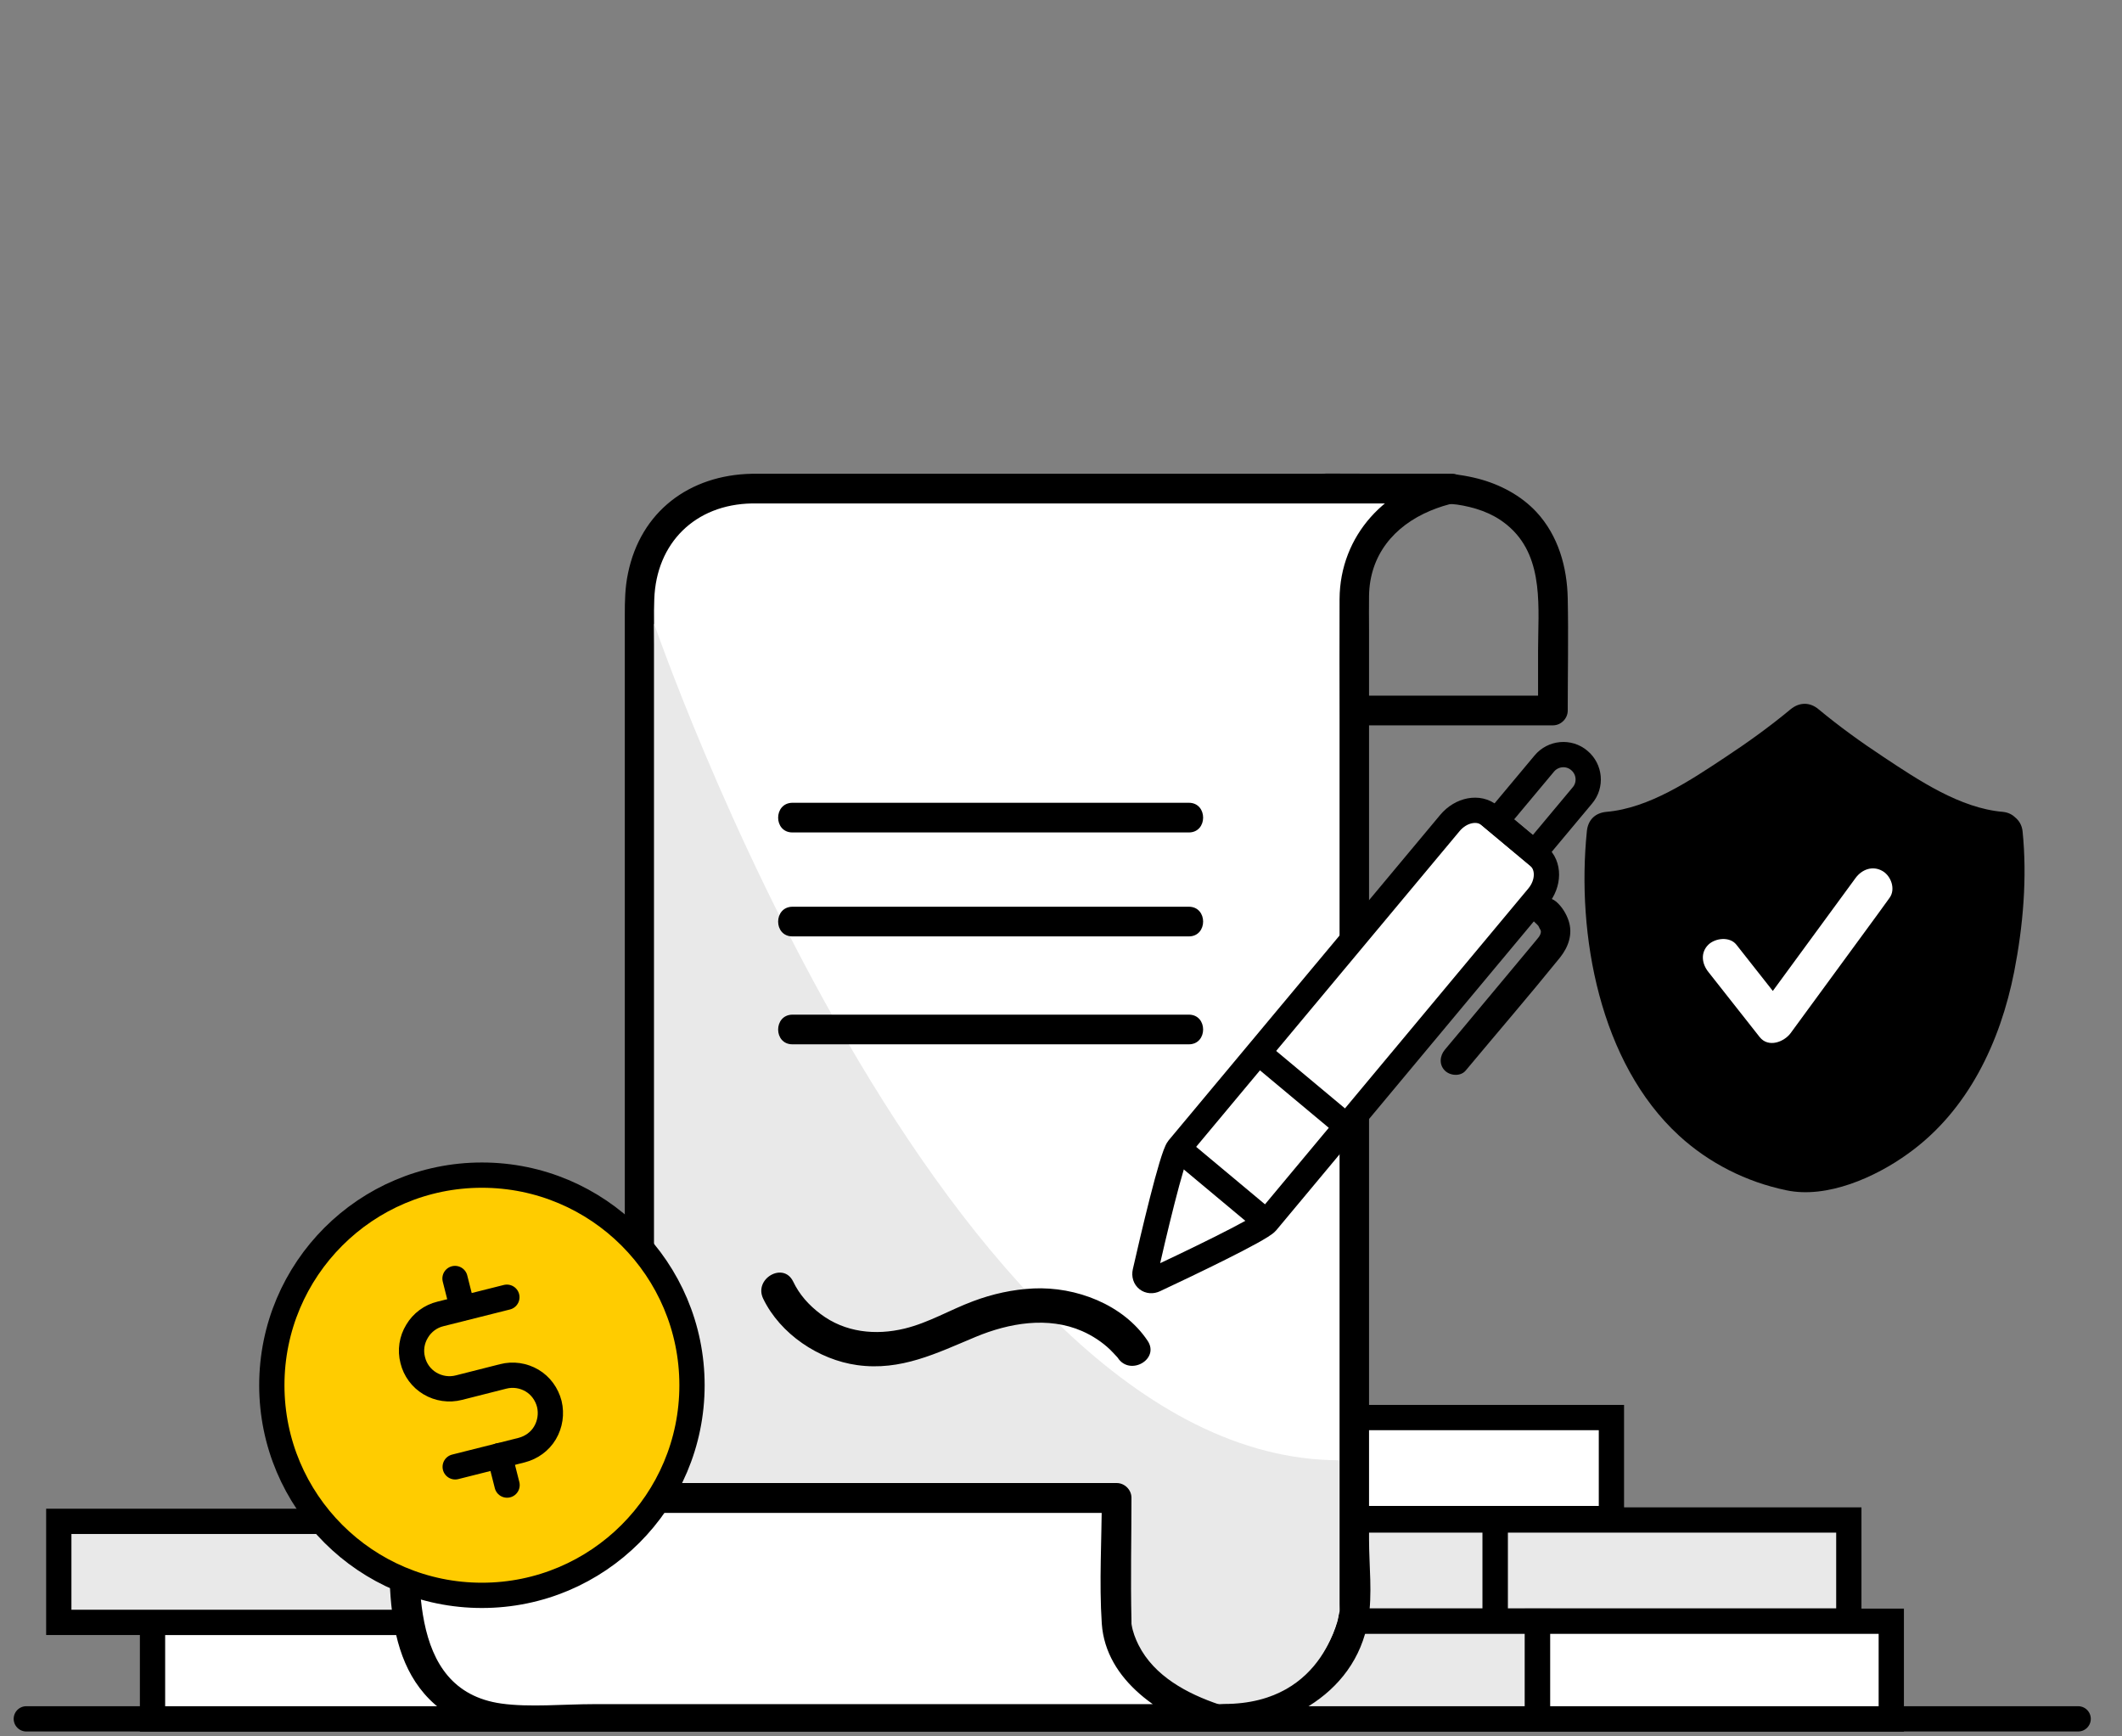 <svg width="121" height="99" viewBox="0 0 121 99" fill="none" xmlns="http://www.w3.org/2000/svg">
<rect x="0" y="0" width="121" height="99" fill="#808080" stroke="none"/>
<g clip-path="url(#clip0_345_3020)">
<path d="M28.869 92.5H8.697V98.26H28.869V92.5Z" fill="white" stroke="black" stroke-width="1.441"/>
<path d="M23.523 86.74H3.352V92.5H23.523V86.74Z" fill="#E9E9E9" stroke="black" stroke-width="1.441"/>
<path d="M91.886 80.822H71.715V86.582H91.886V80.822Z" fill="white" stroke="black" stroke-width="1.441"/>
<path d="M105.423 86.662H85.252V92.422H105.423V86.662Z" fill="#E9E9E9" stroke="black" stroke-width="1.441"/>
<path d="M85.252 86.662H65.081V92.422H85.252V86.662Z" fill="#E9E9E9" stroke="black" stroke-width="1.441"/>
<path d="M87.673 92.434H67.501V98.194H87.673V92.434Z" fill="#E9E9E9" stroke="black" stroke-width="1.441"/>
<path d="M107.844 92.434H87.673V98.194H107.844V92.434Z" fill="white" stroke="black" stroke-width="1.441"/>
<path d="M82.088 28.703C82.234 28.692 82.368 28.703 82.514 28.715C82.671 28.726 82.828 28.737 82.985 28.759C83.198 28.782 82.873 28.737 83.097 28.771C83.209 28.793 83.321 28.804 83.433 28.827C84.453 29.028 85.36 29.387 86.145 30.115C88.061 31.897 87.703 34.721 87.703 37.086C87.703 38.229 87.703 39.372 87.703 40.504C87.983 40.223 88.263 39.943 88.543 39.663C84.766 39.663 81.001 39.663 77.225 39.663C76.687 39.663 76.16 39.663 75.622 39.663C75.902 39.943 76.183 40.223 76.463 40.504C76.463 36.817 76.463 33.13 76.463 29.443C76.463 28.905 76.463 28.367 76.463 27.829C76.183 28.109 75.902 28.39 75.622 28.67C77.785 28.692 79.937 28.703 82.088 28.703C83.175 28.703 83.175 27.022 82.088 27.011C79.937 27.011 77.785 27.011 75.633 27C75.174 27 74.793 27.392 74.793 27.84C74.793 31.527 74.793 35.214 74.793 38.901C74.793 39.439 74.793 39.977 74.793 40.515C74.793 40.974 75.185 41.355 75.633 41.355C79.41 41.355 83.175 41.355 86.952 41.355C87.49 41.355 88.016 41.355 88.554 41.355C89.014 41.355 89.395 40.963 89.395 40.515C89.395 38.386 89.439 36.256 89.395 34.127C89.361 32.334 88.857 30.541 87.613 29.196C86.728 28.244 85.528 27.616 84.285 27.291C83.579 27.112 82.817 26.989 82.088 27.011C81.012 27.067 81.001 28.748 82.088 28.703Z" fill="black"/>
<path d="M42.877 27.862H82.805C82.805 27.862 77.235 28.849 77.235 33.914V92.052C77.235 92.052 76.327 98.226 68.797 98.025H36.467V34.183C36.467 34.183 36.467 27.862 42.877 27.862Z" fill="white"/>
<path d="M42.877 28.704C54.521 28.704 66.175 28.704 77.818 28.704C79.477 28.704 81.135 28.704 82.805 28.704C82.727 28.155 82.659 27.595 82.581 27.045C79.04 27.695 76.406 30.519 76.384 34.15C76.373 36.436 76.384 38.722 76.384 41.008C76.384 50.601 76.384 60.193 76.384 69.786C76.384 77.014 76.384 84.231 76.384 91.459C76.384 91.649 76.395 91.829 76.384 92.019C76.395 91.605 76.328 92.221 76.261 92.445C75.689 94.406 74.199 95.986 72.282 96.681C70.814 97.208 69.279 97.174 67.755 97.174C66.186 97.174 64.618 97.174 63.037 97.174C54.375 97.174 45.713 97.174 37.05 97.174C36.86 97.174 36.658 97.174 36.467 97.174C36.748 97.454 37.028 97.734 37.308 98.014C37.308 89.285 37.308 80.566 37.308 71.837C37.308 60.137 37.308 48.438 37.308 36.728C37.308 35.876 37.274 35.013 37.308 34.161C37.42 30.956 39.639 28.76 42.877 28.704C43.964 28.681 43.964 27.001 42.877 27.012C39.314 27.079 36.523 29.163 35.806 32.705C35.638 33.511 35.627 34.273 35.627 35.08C35.627 39.283 35.627 43.485 35.627 47.687C35.627 61.045 35.627 74.414 35.627 87.772C35.627 91.19 35.627 94.608 35.627 98.014C35.627 98.474 36.019 98.855 36.467 98.855C44.233 98.855 51.988 98.855 59.754 98.855C62.746 98.855 65.749 98.855 68.741 98.855C72.82 98.855 77.269 96.804 78.02 92.355C78.267 90.887 78.065 89.251 78.065 87.772C78.065 83.816 78.065 79.872 78.065 75.916C78.065 65.886 78.065 55.857 78.065 45.838C78.065 42.521 78.065 39.193 78.065 35.876C78.065 35.237 78.054 34.598 78.065 33.971C78.099 31.662 79.477 29.993 81.561 29.119C82.021 28.928 82.525 28.76 83.018 28.67C83.971 28.491 83.724 27.012 82.794 27.012C71.151 27.012 59.496 27.012 47.853 27.012C46.194 27.012 44.536 27.012 42.866 27.012C41.79 27.023 41.79 28.704 42.877 28.704Z" fill="black"/>
<path d="M37.297 35.551C37.297 35.551 53.669 83.256 76.373 83.256V91.84C76.373 91.84 75.678 97.151 69.806 97.151H37.297V35.551Z" fill="#E9E9E9"/>
<path d="M23.076 85.417H63.654V92.567C63.654 92.567 63.744 96.242 69.279 98.013H29.094C29.094 98.013 23.457 98.17 23.076 91.009V85.417Z" fill="white"/>
<path d="M23.077 86.258C34.911 86.258 46.745 86.258 58.578 86.258C60.27 86.258 61.963 86.258 63.666 86.258C63.386 85.978 63.106 85.698 62.825 85.418C62.825 87.782 62.669 90.203 62.825 92.567C63.05 95.851 66.266 97.879 69.079 98.82C69.157 98.271 69.224 97.711 69.303 97.162C62.12 97.162 54.948 97.162 47.764 97.162C43.125 97.162 38.486 97.162 33.846 97.162C32.165 97.162 30.171 97.352 28.59 97.128C23.066 96.355 23.94 89.463 23.94 85.406C23.94 84.319 22.248 84.319 22.248 85.406C22.248 89.698 21.497 95.458 25.901 97.957C27.716 98.988 29.622 98.843 31.616 98.843C41.186 98.843 50.745 98.843 60.315 98.843C63.307 98.843 66.311 98.843 69.303 98.843C70.278 98.843 70.412 97.487 69.527 97.184C67.7 96.568 65.818 95.57 64.921 93.789C64.742 93.43 64.596 93.049 64.529 92.646C64.507 92.534 64.529 92.668 64.518 92.388C64.462 90.057 64.518 87.726 64.518 85.395C64.518 84.936 64.126 84.555 63.677 84.555C51.843 84.555 40.01 84.555 28.176 84.555C26.484 84.555 24.792 84.555 23.088 84.555C21.99 84.577 21.99 86.258 23.077 86.258Z" fill="black"/>
<path d="M45.186 47.462C51.787 47.462 58.387 47.462 64.988 47.462C65.918 47.462 66.859 47.462 67.789 47.462C68.876 47.462 68.876 45.77 67.789 45.77C61.189 45.77 54.588 45.77 47.988 45.77C47.058 45.77 46.117 45.77 45.186 45.77C44.099 45.781 44.099 47.462 45.186 47.462Z" fill="black"/>
<path d="M45.186 53.389C51.787 53.389 58.387 53.389 64.988 53.389C65.918 53.389 66.859 53.389 67.789 53.389C68.876 53.389 68.876 51.697 67.789 51.697C61.189 51.697 54.588 51.697 47.988 51.697C47.058 51.697 46.117 51.697 45.186 51.697C44.099 51.709 44.099 53.389 45.186 53.389Z" fill="black"/>
<path d="M45.186 59.542C51.787 59.542 58.387 59.542 64.988 59.542C65.918 59.542 66.859 59.542 67.789 59.542C68.876 59.542 68.876 57.85 67.789 57.85C61.189 57.85 54.588 57.85 47.988 57.85C47.058 57.85 46.117 57.85 45.186 57.85C44.099 57.861 44.099 59.542 45.186 59.542Z" fill="black"/>
<path d="M1.5 98L118.5 98" stroke="black" stroke-width="1.441" stroke-linecap="round"/>
<path d="M27.48 90.959C34.096 90.959 39.459 85.596 39.459 78.98C39.459 72.363 34.096 67 27.48 67C20.863 67 15.5 72.363 15.5 78.98C15.5 85.596 20.863 90.959 27.48 90.959Z" fill="#FFCC00" stroke="black" stroke-width="1.441"/>
<path d="M25.945 72.894L26.371 74.576" stroke="black" stroke-width="1.441" stroke-linecap="round" stroke-linejoin="round"/>
<path d="M28.488 82.991L28.914 84.672" stroke="black" stroke-width="1.441" stroke-linecap="round" stroke-linejoin="round"/>
<path d="M25.956 83.632L29.743 82.679C30.304 82.534 30.786 82.186 31.077 81.693C31.368 81.2 31.458 80.606 31.323 80.046C31.178 79.486 30.83 79.004 30.337 78.712C29.844 78.421 29.25 78.331 28.69 78.477L26.169 79.116C25.608 79.261 25.014 79.172 24.521 78.88C24.028 78.589 23.67 78.107 23.535 77.547C23.389 76.987 23.479 76.393 23.782 75.9C24.073 75.406 24.555 75.048 25.115 74.913L28.903 73.961" stroke="black" stroke-width="1.441" stroke-linecap="round" stroke-linejoin="round"/>
<path d="M65.847 72.963C65.522 73.12 65.219 72.885 65.298 72.526C65.724 70.643 66.833 65.914 67.192 65.477L82.679 46.92C83.306 46.169 84.326 45.967 84.942 46.494L87.721 48.814C88.338 49.329 88.338 50.36 87.699 51.122L72.223 69.68C71.865 70.106 67.573 72.156 65.847 72.963Z" fill="white" stroke="black" stroke-width="1.441" stroke-miterlimit="10"/>
<path d="M67.203 65.488L72.223 69.679" stroke="black" stroke-width="1.441" stroke-miterlimit="10"/>
<path d="M71.764 60.019L76.784 64.21" stroke="black" stroke-width="1.441" stroke-miterlimit="10"/>
<path d="M87.497 48.622L85.323 46.807L88.057 43.535C88.561 42.93 89.458 42.851 90.052 43.355C90.657 43.86 90.735 44.756 90.231 45.35L87.497 48.622Z" stroke="black" stroke-width="1.441" stroke-miterlimit="10"/>
<path d="M87.542 52.611C87.598 52.656 87.654 52.712 87.699 52.768C87.788 52.869 87.654 52.679 87.732 52.813C87.755 52.858 87.856 53.071 87.833 52.992C87.867 53.093 87.889 53.127 87.822 53.295C87.766 53.418 87.665 53.519 87.587 53.62C87.161 54.136 86.735 54.64 86.309 55.155C85.256 56.422 84.191 57.688 83.138 58.954C82.891 59.257 82.633 59.548 82.387 59.851C82.096 60.198 82.051 60.702 82.387 61.038C82.69 61.341 83.284 61.386 83.575 61.038C85.368 58.887 87.195 56.769 88.954 54.595C89.436 53.99 89.694 53.261 89.447 52.499C89.312 52.096 89.066 51.693 88.741 51.412C88.394 51.121 87.889 51.076 87.553 51.412C87.239 51.715 87.195 52.309 87.542 52.611Z" fill="black"/>
<path d="M43.518 74.044C44.493 76.061 46.69 77.529 48.875 77.831C51.374 78.179 53.413 77.148 55.644 76.218C57.537 75.433 59.756 75.041 61.706 75.893C62.289 76.15 62.838 76.509 63.297 76.946C63.443 77.092 63.578 77.237 63.712 77.383C63.891 77.596 63.611 77.237 63.746 77.428C64.44 78.47 66.144 77.495 65.438 76.442C64.048 74.368 61.347 73.349 58.927 73.461C57.75 73.517 56.585 73.775 55.487 74.189C54.164 74.682 52.965 75.411 51.587 75.747C49.928 76.15 48.18 75.971 46.791 74.918C46.107 74.402 45.58 73.808 45.222 73.057C44.661 71.926 42.969 72.912 43.518 74.044Z" fill="black"/>
<path d="M114.196 47.415C109.986 47.163 102.893 41.241 102.893 41.241C102.893 41.241 95.8 47.163 91.589 47.415C91.589 47.415 89.768 64.882 102.893 66.944C116.018 64.882 114.196 47.415 114.196 47.415Z" fill="black"/>
<path d="M114.196 46.287C111.763 46.079 109.388 44.476 107.417 43.17C106.133 42.324 104.879 41.419 103.699 40.44C103.207 40.024 102.609 40.024 102.102 40.44C100.922 41.419 99.668 42.324 98.384 43.17C96.413 44.476 94.038 46.079 91.605 46.287C90.948 46.346 90.544 46.761 90.485 47.4C89.887 53.291 91.216 60.593 95.741 64.748C97.458 66.321 99.578 67.389 101.863 67.864C104.177 68.354 106.94 67.122 108.806 65.772C112.225 63.323 114.062 59.405 114.853 55.398C115.361 52.801 115.6 50.041 115.331 47.4C115.182 45.975 112.942 45.96 113.077 47.4C113.599 52.534 112.658 58.931 108.925 62.744C107.447 64.258 105.566 65.223 103.505 65.683C101.713 66.083 99.369 64.792 97.98 63.724C95.009 61.438 93.62 57.743 93.008 54.167C92.635 51.97 92.5 49.626 92.724 47.4C92.351 47.771 91.978 48.142 91.605 48.513C94.397 48.275 96.98 46.761 99.264 45.263C100.803 44.268 102.281 43.185 103.699 42.013C103.162 42.013 102.639 42.013 102.102 42.013C103.505 43.185 104.998 44.268 106.536 45.263C108.821 46.761 111.419 48.275 114.196 48.513C115.63 48.646 115.63 46.42 114.196 46.287Z" fill="black"/>
<path d="M97.428 55.434C98.398 56.666 99.369 57.898 100.34 59.129C100.832 59.752 101.728 59.411 102.102 58.907C103.759 56.651 105.402 54.395 107.059 52.139C107.283 51.828 107.522 51.501 107.746 51.19C108.104 50.7 107.835 49.943 107.343 49.661C106.775 49.335 106.163 49.572 105.805 50.062C104.147 52.318 102.505 54.573 100.847 56.829C100.623 57.141 100.384 57.467 100.16 57.779C100.743 57.705 101.34 57.63 101.922 57.556C100.952 56.324 99.981 55.093 99.011 53.861C98.637 53.386 97.816 53.475 97.413 53.861C96.95 54.321 97.04 54.959 97.428 55.434Z" fill="white"/>
</g>
<defs>
<clipPath id="clip0_345_3020">
<rect width="120" height="98.734" fill="white" transform="translate(0.5)"/>
</clipPath>
</defs>
</svg>
